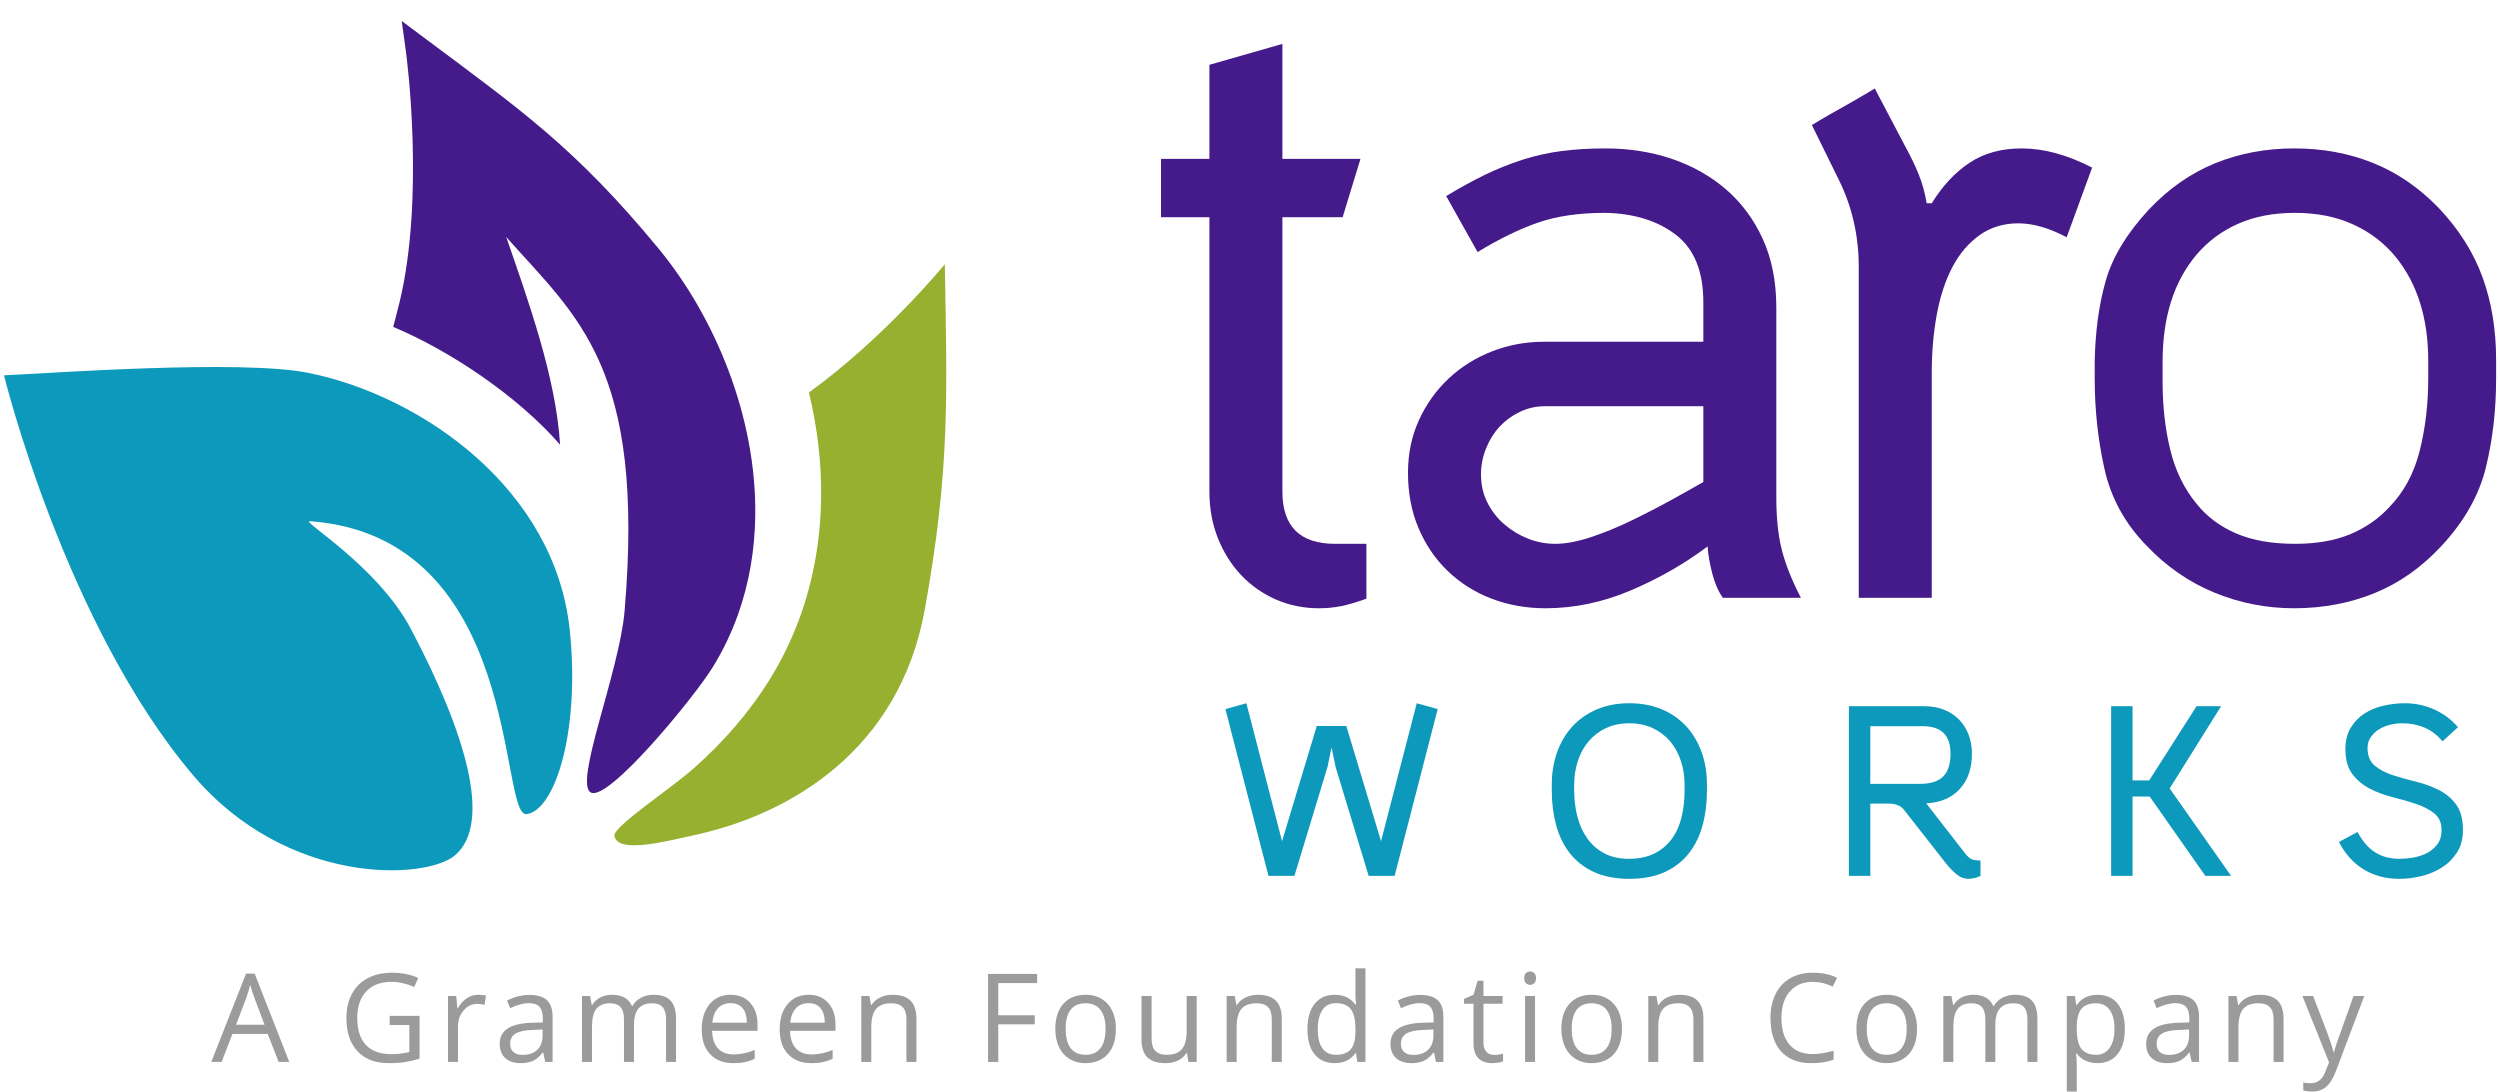 <?xml version="1.0" encoding="UTF-8" standalone="no"?>
<svg xmlns="http://www.w3.org/2000/svg" xmlns:xlink="http://www.w3.org/1999/xlink" width="142px" height="62px" viewBox="0 0 142 62" version="1.1">
  <!-- Generator: Sketch 40.3 (33839) - http://www.bohemiancoding.com/sketch -->
  <title>tarowors-logo-nav</title>
  <desc>Created with Sketch.</desc>
  <defs></defs>
  <g id="Laptop-Platform---Round" stroke="none" stroke-width="1" fill="none" fill-rule="evenodd">
    <g id="tarowors-logo-nav">
      <g id="TaroWorks_logo" transform="translate(71, 31) scale(1, -1) translate(-71, -31) ">
        <path d="M15.828,5.318 L15.206,3.729 L13.203,3.729 L12.588,5.318 L12,5.318 L13.976,0.301 L14.464,0.301 L16.43,5.318 L15.828,5.318 Z M15.025,3.206 L14.444,1.658 C14.369,1.462 14.291,1.221 14.211,0.937 C14.161,1.155 14.09,1.396 13.996,1.658 L13.408,3.206 L15.025,3.206 Z M22.133,2.7 L23.832,2.7 L23.832,5.13 C23.567,5.215 23.298,5.278 23.025,5.322 C22.751,5.365 22.435,5.387 22.075,5.387 C21.318,5.387 20.729,5.162 20.308,4.712 C19.886,4.262 19.675,3.631 19.675,2.82 C19.675,2.3 19.78,1.845 19.988,1.454 C20.197,1.064 20.497,0.765 20.889,0.559 C21.281,0.353 21.74,0.25 22.266,0.25 C22.799,0.25 23.296,0.347 23.756,0.543 L23.531,1.056 C23.08,0.865 22.646,0.769 22.229,0.769 C21.62,0.769 21.145,0.95 20.803,1.312 C20.461,1.675 20.291,2.177 20.291,2.82 C20.291,3.494 20.455,4.006 20.784,4.354 C21.114,4.703 21.597,4.877 22.235,4.877 C22.582,4.877 22.92,4.838 23.25,4.758 L23.25,3.22 L22.133,3.22 L22.133,2.7 Z M27.155,1.504 C27.321,1.504 27.47,1.518 27.603,1.545 L27.524,2.071 C27.369,2.037 27.232,2.02 27.114,2.02 C26.811,2.02 26.552,2.143 26.336,2.389 C26.121,2.635 26.013,2.942 26.013,3.309 L26.013,5.318 L25.446,5.318 L25.446,1.572 L25.914,1.572 L25.979,2.266 L26.006,2.266 C26.145,2.022 26.313,1.834 26.509,1.702 C26.705,1.57 26.92,1.504 27.155,1.504 L27.155,1.504 Z M30.967,5.318 L30.854,4.785 L30.827,4.785 C30.64,5.02 30.454,5.179 30.268,5.262 C30.082,5.345 29.85,5.387 29.572,5.387 C29.201,5.387 28.91,5.291 28.699,5.1 C28.488,4.908 28.383,4.636 28.383,4.283 C28.383,3.526 28.988,3.13 30.198,3.093 L30.833,3.073 L30.833,2.84 C30.833,2.546 30.77,2.329 30.644,2.189 C30.517,2.049 30.315,1.979 30.037,1.979 C29.725,1.979 29.372,2.075 28.978,2.266 L28.803,1.832 C28.988,1.732 29.19,1.653 29.41,1.596 C29.63,1.539 29.85,1.511 30.071,1.511 C30.518,1.511 30.849,1.61 31.064,1.808 C31.28,2.006 31.387,2.324 31.387,2.762 L31.387,5.318 L30.967,5.318 Z M29.685,4.918 C30.038,4.918 30.316,4.822 30.517,4.628 C30.719,4.434 30.82,4.163 30.82,3.814 L30.82,3.476 L30.252,3.5 C29.801,3.516 29.476,3.586 29.277,3.71 C29.077,3.834 28.978,4.028 28.978,4.29 C28.978,4.495 29.04,4.651 29.164,4.758 C29.288,4.865 29.462,4.918 29.685,4.918 L29.685,4.918 Z M37.831,5.318 L37.831,2.881 C37.831,2.583 37.767,2.359 37.64,2.21 C37.512,2.06 37.314,1.986 37.045,1.986 C36.692,1.986 36.431,2.087 36.262,2.29 C36.094,2.493 36.009,2.805 36.009,3.227 L36.009,5.318 L35.442,5.318 L35.442,2.881 C35.442,2.583 35.378,2.359 35.25,2.21 C35.123,2.06 34.924,1.986 34.652,1.986 C34.297,1.986 34.037,2.092 33.871,2.305 C33.706,2.518 33.624,2.868 33.624,3.353 L33.624,5.318 L33.056,5.318 L33.056,1.572 L33.518,1.572 L33.61,2.085 L33.637,2.085 C33.744,1.903 33.895,1.76 34.09,1.658 C34.285,1.555 34.503,1.504 34.745,1.504 C35.33,1.504 35.713,1.716 35.893,2.14 L35.92,2.14 C36.032,1.944 36.194,1.789 36.406,1.675 C36.618,1.561 36.859,1.504 37.13,1.504 C37.554,1.504 37.871,1.613 38.082,1.83 C38.293,2.048 38.398,2.396 38.398,2.875 L38.398,5.318 L37.831,5.318 Z M41.65,5.387 C41.096,5.387 40.659,5.218 40.339,4.881 C40.019,4.544 39.859,4.075 39.859,3.476 C39.859,2.872 40.008,2.393 40.305,2.037 C40.602,1.682 41.002,1.504 41.503,1.504 C41.972,1.504 42.344,1.658 42.617,1.967 C42.891,2.276 43.027,2.683 43.027,3.189 L43.027,3.548 L40.447,3.548 C40.458,3.988 40.569,4.321 40.78,4.549 C40.991,4.777 41.288,4.891 41.67,4.891 C42.074,4.891 42.472,4.807 42.867,4.638 L42.867,5.144 C42.666,5.231 42.476,5.293 42.298,5.33 C42.119,5.368 41.903,5.387 41.65,5.387 L41.65,5.387 Z M41.496,1.979 C41.195,1.979 40.955,2.077 40.777,2.273 C40.598,2.469 40.492,2.74 40.46,3.086 L42.419,3.086 C42.419,2.729 42.339,2.455 42.18,2.264 C42.02,2.074 41.792,1.979 41.496,1.979 L41.496,1.979 Z M46.077,5.387 C45.523,5.387 45.087,5.218 44.766,4.881 C44.446,4.544 44.286,4.075 44.286,3.476 C44.286,2.872 44.435,2.393 44.732,2.037 C45.03,1.682 45.429,1.504 45.93,1.504 C46.4,1.504 46.771,1.658 47.044,1.967 C47.318,2.276 47.455,2.683 47.455,3.189 L47.455,3.548 L44.874,3.548 C44.885,3.988 44.996,4.321 45.207,4.549 C45.418,4.777 45.715,4.891 46.098,4.891 C46.501,4.891 46.9,4.807 47.294,4.638 L47.294,5.144 C47.093,5.231 46.904,5.293 46.725,5.33 C46.546,5.368 46.33,5.387 46.077,5.387 L46.077,5.387 Z M45.923,1.979 C45.623,1.979 45.383,2.077 45.204,2.273 C45.025,2.469 44.92,2.74 44.888,3.086 L46.846,3.086 C46.846,2.729 46.766,2.455 46.607,2.264 C46.447,2.074 46.22,1.979 45.923,1.979 L45.923,1.979 Z M51.485,5.318 L51.485,2.895 C51.485,2.59 51.416,2.362 51.277,2.211 C51.138,2.061 50.92,1.986 50.624,1.986 C50.232,1.986 49.945,2.092 49.763,2.304 C49.58,2.516 49.489,2.865 49.489,3.353 L49.489,5.318 L48.922,5.318 L48.922,1.572 L49.383,1.572 L49.476,2.085 L49.503,2.085 C49.619,1.9 49.782,1.757 49.992,1.656 C50.201,1.555 50.435,1.504 50.692,1.504 C51.144,1.504 51.483,1.613 51.711,1.83 C51.939,2.048 52.053,2.396 52.053,2.875 L52.053,5.318 L51.485,5.318 Z M56.703,5.318 L56.122,5.318 L56.122,0.321 L58.908,0.321 L58.908,0.837 L56.703,0.837 L56.703,2.666 L58.774,2.666 L58.774,3.182 L56.703,3.182 L56.703,5.318 Z M63.383,3.442 C63.383,4.053 63.229,4.529 62.921,4.872 C62.614,5.215 62.189,5.387 61.646,5.387 C61.312,5.387 61.014,5.308 60.754,5.151 C60.495,4.994 60.294,4.768 60.153,4.474 C60.012,4.18 59.941,3.836 59.941,3.442 C59.941,2.831 60.094,2.356 60.399,2.015 C60.704,1.674 61.128,1.504 61.67,1.504 C62.195,1.504 62.611,1.678 62.92,2.027 C63.228,2.375 63.383,2.847 63.383,3.442 L63.383,3.442 Z M60.529,3.442 C60.529,3.92 60.625,4.285 60.816,4.536 C61.007,4.786 61.289,4.912 61.66,4.912 C62.032,4.912 62.314,4.787 62.506,4.537 C62.699,4.288 62.795,3.923 62.795,3.442 C62.795,2.966 62.699,2.604 62.506,2.357 C62.314,2.109 62.029,1.986 61.653,1.986 C61.282,1.986 61.002,2.108 60.812,2.352 C60.623,2.595 60.529,2.959 60.529,3.442 L60.529,3.442 Z M65.411,1.572 L65.411,4.002 C65.411,4.308 65.48,4.536 65.619,4.686 C65.758,4.836 65.976,4.912 66.272,4.912 C66.664,4.912 66.95,4.805 67.132,4.59 C67.313,4.376 67.403,4.026 67.403,3.541 L67.403,1.572 L67.971,1.572 L67.971,5.318 L67.502,5.318 L67.42,4.816 L67.39,4.816 C67.273,5 67.112,5.142 66.906,5.24 C66.7,5.338 66.465,5.387 66.2,5.387 C65.744,5.387 65.403,5.278 65.177,5.062 C64.95,4.846 64.836,4.499 64.836,4.023 L64.836,1.572 L65.411,1.572 Z M72.237,5.318 L72.237,2.895 C72.237,2.59 72.168,2.362 72.029,2.211 C71.89,2.061 71.672,1.986 71.376,1.986 C70.984,1.986 70.697,2.092 70.515,2.304 C70.332,2.516 70.241,2.865 70.241,3.353 L70.241,5.318 L69.674,5.318 L69.674,1.572 L70.135,1.572 L70.228,2.085 L70.255,2.085 C70.371,1.9 70.534,1.757 70.744,1.656 C70.953,1.555 71.187,1.504 71.444,1.504 C71.896,1.504 72.235,1.613 72.463,1.83 C72.691,2.048 72.805,2.396 72.805,2.875 L72.805,5.318 L72.237,5.318 Z M77.02,4.816 L76.989,4.816 C76.727,5.196 76.335,5.387 75.813,5.387 C75.324,5.387 74.942,5.219 74.67,4.884 C74.398,4.549 74.262,4.073 74.262,3.456 C74.262,2.838 74.398,2.358 74.672,2.017 C74.945,1.675 75.326,1.504 75.813,1.504 C76.322,1.504 76.711,1.688 76.982,2.058 L77.027,2.058 L77.003,1.788 L76.989,1.524 L76.989,0 L77.557,0 L77.557,5.318 L77.095,5.318 L77.02,4.816 Z M75.885,4.912 C76.273,4.912 76.553,4.806 76.728,4.595 C76.902,4.385 76.989,4.045 76.989,3.575 L76.989,3.456 C76.989,2.925 76.901,2.546 76.724,2.319 C76.548,2.092 76.266,1.979 75.878,1.979 C75.546,1.979 75.291,2.108 75.115,2.367 C74.938,2.626 74.85,2.991 74.85,3.462 C74.85,3.941 74.937,4.302 75.113,4.546 C75.288,4.79 75.546,4.912 75.885,4.912 L75.885,4.912 Z M81.563,5.318 L81.451,4.785 L81.423,4.785 C81.236,5.02 81.05,5.179 80.865,5.262 C80.679,5.345 80.447,5.387 80.169,5.387 C79.798,5.387 79.506,5.291 79.296,5.1 C79.085,4.908 78.979,4.636 78.979,4.283 C78.979,3.526 79.584,3.13 80.794,3.093 L81.43,3.073 L81.43,2.84 C81.43,2.546 81.367,2.329 81.24,2.189 C81.114,2.049 80.912,1.979 80.634,1.979 C80.322,1.979 79.968,2.075 79.574,2.266 L79.4,1.832 C79.584,1.732 79.787,1.653 80.007,1.596 C80.226,1.539 80.447,1.511 80.668,1.511 C81.115,1.511 81.446,1.61 81.661,1.808 C81.876,2.006 81.984,2.324 81.984,2.762 L81.984,5.318 L81.563,5.318 Z M80.282,4.918 C80.635,4.918 80.912,4.822 81.114,4.628 C81.316,4.434 81.417,4.163 81.417,3.814 L81.417,3.476 L80.849,3.5 C80.398,3.516 80.073,3.586 79.873,3.71 C79.674,3.834 79.574,4.028 79.574,4.29 C79.574,4.495 79.636,4.651 79.76,4.758 C79.885,4.865 80.058,4.918 80.282,4.918 L80.282,4.918 Z M84.863,4.918 C84.963,4.918 85.06,4.911 85.153,4.896 C85.247,4.881 85.321,4.866 85.375,4.85 L85.375,5.284 C85.314,5.314 85.223,5.338 85.104,5.358 C84.984,5.377 84.876,5.387 84.781,5.387 C84.056,5.387 83.694,5.005 83.694,4.242 L83.694,2.013 L83.157,2.013 L83.157,1.74 L83.694,1.504 L83.933,0.704 L84.261,0.704 L84.261,1.572 L85.348,1.572 L85.348,2.013 L84.261,2.013 L84.261,4.218 C84.261,4.443 84.315,4.617 84.422,4.737 C84.529,4.858 84.676,4.918 84.863,4.918 L84.863,4.918 Z M87.191,5.318 L86.624,5.318 L86.624,1.572 L87.191,1.572 L87.191,5.318 Z M86.576,0.557 C86.576,0.427 86.608,0.332 86.672,0.272 C86.736,0.211 86.815,0.181 86.911,0.181 C87.002,0.181 87.081,0.212 87.147,0.273 C87.213,0.335 87.246,0.43 87.246,0.557 C87.246,0.685 87.213,0.78 87.147,0.843 C87.081,0.905 87.002,0.937 86.911,0.937 C86.815,0.937 86.736,0.905 86.672,0.843 C86.608,0.78 86.576,0.685 86.576,0.557 L86.576,0.557 Z M92.128,3.442 C92.128,4.053 91.974,4.529 91.667,4.872 C91.359,5.215 90.934,5.387 90.392,5.387 C90.057,5.387 89.759,5.308 89.5,5.151 C89.24,4.994 89.039,4.768 88.898,4.474 C88.757,4.18 88.686,3.836 88.686,3.442 C88.686,2.831 88.839,2.356 89.144,2.015 C89.449,1.674 89.873,1.504 90.416,1.504 C90.94,1.504 91.356,1.678 91.665,2.027 C91.974,2.375 92.128,2.847 92.128,3.442 L92.128,3.442 Z M89.274,3.442 C89.274,3.92 89.37,4.285 89.561,4.536 C89.752,4.786 90.034,4.912 90.405,4.912 C90.777,4.912 91.059,4.787 91.251,4.537 C91.444,4.288 91.54,3.923 91.54,3.442 C91.54,2.966 91.444,2.604 91.251,2.357 C91.059,2.109 90.774,1.986 90.398,1.986 C90.027,1.986 89.747,2.108 89.558,2.352 C89.368,2.595 89.274,2.959 89.274,3.442 L89.274,3.442 Z M96.186,5.318 L96.186,2.895 C96.186,2.59 96.117,2.362 95.978,2.211 C95.839,2.061 95.621,1.986 95.325,1.986 C94.933,1.986 94.646,2.092 94.463,2.304 C94.281,2.516 94.19,2.865 94.19,3.353 L94.19,5.318 L93.623,5.318 L93.623,1.572 L94.084,1.572 L94.176,2.085 L94.204,2.085 C94.32,1.9 94.483,1.757 94.692,1.656 C94.902,1.555 95.136,1.504 95.393,1.504 C95.844,1.504 96.184,1.613 96.412,1.83 C96.639,2.048 96.753,2.396 96.753,2.875 L96.753,5.318 L96.186,5.318 Z M102.962,0.769 C102.413,0.769 101.98,0.952 101.662,1.318 C101.344,1.683 101.185,2.184 101.185,2.82 C101.185,3.474 101.338,3.979 101.645,4.336 C101.951,4.692 102.388,4.871 102.956,4.871 C103.304,4.871 103.702,4.808 104.148,4.683 L104.148,5.192 C103.802,5.322 103.375,5.387 102.867,5.387 C102.131,5.387 101.563,5.163 101.163,4.717 C100.763,4.27 100.563,3.636 100.563,2.813 C100.563,2.298 100.659,1.847 100.852,1.459 C101.044,1.072 101.322,0.774 101.686,0.564 C102.049,0.354 102.477,0.25 102.969,0.25 C103.493,0.25 103.951,0.345 104.343,0.537 L104.097,1.036 C103.719,0.858 103.341,0.769 102.962,0.769 L102.962,0.769 Z M108.887,3.442 C108.887,4.053 108.733,4.529 108.425,4.872 C108.118,5.215 107.693,5.387 107.15,5.387 C106.815,5.387 106.518,5.308 106.258,5.151 C105.999,4.994 105.798,4.768 105.657,4.474 C105.515,4.18 105.445,3.836 105.445,3.442 C105.445,2.831 105.597,2.356 105.903,2.015 C106.208,1.674 106.632,1.504 107.174,1.504 C107.698,1.504 108.115,1.678 108.424,2.027 C108.732,2.375 108.887,2.847 108.887,3.442 L108.887,3.442 Z M106.033,3.442 C106.033,3.92 106.128,4.285 106.32,4.536 C106.511,4.786 106.793,4.912 107.164,4.912 C107.535,4.912 107.817,4.787 108.01,4.537 C108.203,4.288 108.299,3.923 108.299,3.442 C108.299,2.966 108.203,2.604 108.01,2.357 C107.817,2.109 107.533,1.986 107.157,1.986 C106.786,1.986 106.506,2.108 106.316,2.352 C106.127,2.595 106.033,2.959 106.033,3.442 L106.033,3.442 Z M115.156,5.318 L115.156,2.881 C115.156,2.583 115.092,2.359 114.965,2.21 C114.837,2.06 114.639,1.986 114.37,1.986 C114.017,1.986 113.756,2.087 113.587,2.29 C113.419,2.493 113.334,2.805 113.334,3.227 L113.334,5.318 L112.767,5.318 L112.767,2.881 C112.767,2.583 112.703,2.359 112.576,2.21 C112.448,2.06 112.249,1.986 111.978,1.986 C111.622,1.986 111.362,2.092 111.197,2.305 C111.031,2.518 110.949,2.868 110.949,3.353 L110.949,5.318 L110.381,5.318 L110.381,1.572 L110.843,1.572 L110.935,2.085 L110.962,2.085 C111.069,1.903 111.22,1.76 111.415,1.658 C111.61,1.555 111.828,1.504 112.07,1.504 C112.655,1.504 113.038,1.716 113.218,2.14 L113.246,2.14 C113.357,1.944 113.519,1.789 113.731,1.675 C113.943,1.561 114.184,1.504 114.456,1.504 C114.879,1.504 115.197,1.613 115.407,1.83 C115.618,2.048 115.724,2.396 115.724,2.875 L115.724,5.318 L115.156,5.318 Z M119.136,5.387 C118.892,5.387 118.669,5.342 118.468,5.252 C118.266,5.162 118.097,5.023 117.96,4.836 L117.919,4.836 C117.946,5.055 117.96,5.263 117.96,5.458 L117.96,7 L117.393,7 L117.393,1.572 L117.854,1.572 L117.933,2.085 L117.96,2.085 C118.106,1.88 118.276,1.732 118.469,1.641 C118.663,1.549 118.885,1.504 119.136,1.504 C119.632,1.504 120.016,1.674 120.286,2.013 C120.556,2.353 120.691,2.829 120.691,3.442 C120.691,4.057 120.554,4.535 120.279,4.876 C120.004,5.216 119.623,5.387 119.136,5.387 L119.136,5.387 Z M119.054,1.986 C118.671,1.986 118.394,2.092 118.223,2.304 C118.052,2.516 117.965,2.853 117.96,3.315 L117.96,3.442 C117.96,3.968 118.048,4.345 118.223,4.572 C118.399,4.798 118.68,4.912 119.067,4.912 C119.391,4.912 119.644,4.781 119.828,4.519 C120.011,4.257 120.103,3.895 120.103,3.435 C120.103,2.968 120.011,2.61 119.828,2.36 C119.644,2.111 119.386,1.986 119.054,1.986 L119.054,1.986 Z M124.486,5.318 L124.373,4.785 L124.346,4.785 C124.159,5.02 123.973,5.179 123.787,5.262 C123.601,5.345 123.369,5.387 123.091,5.387 C122.72,5.387 122.429,5.291 122.218,5.1 C122.007,4.908 121.902,4.636 121.902,4.283 C121.902,3.526 122.507,3.13 123.717,3.093 L124.353,3.073 L124.353,2.84 C124.353,2.546 124.289,2.329 124.163,2.189 C124.036,2.049 123.834,1.979 123.556,1.979 C123.244,1.979 122.891,2.075 122.497,2.266 L122.322,1.832 C122.507,1.732 122.709,1.653 122.929,1.596 C123.149,1.539 123.369,1.511 123.59,1.511 C124.037,1.511 124.368,1.61 124.583,1.808 C124.799,2.006 124.906,2.324 124.906,2.762 L124.906,5.318 L124.486,5.318 Z M123.204,4.918 C123.557,4.918 123.835,4.822 124.036,4.628 C124.238,4.434 124.339,4.163 124.339,3.814 L124.339,3.476 L123.771,3.5 C123.32,3.516 122.995,3.586 122.796,3.71 C122.596,3.834 122.497,4.028 122.497,4.29 C122.497,4.495 122.559,4.651 122.683,4.758 C122.807,4.865 122.981,4.918 123.204,4.918 L123.204,4.918 Z M129.139,5.318 L129.139,2.895 C129.139,2.59 129.069,2.362 128.93,2.211 C128.791,2.061 128.574,1.986 128.277,1.986 C127.885,1.986 127.598,2.092 127.416,2.304 C127.234,2.516 127.143,2.865 127.143,3.353 L127.143,5.318 L126.575,5.318 L126.575,1.572 L127.037,1.572 L127.129,2.085 L127.156,2.085 C127.272,1.9 127.435,1.757 127.645,1.656 C127.855,1.555 128.088,1.504 128.346,1.504 C128.797,1.504 129.136,1.613 129.364,1.83 C129.592,2.048 129.706,2.396 129.706,2.875 L129.706,5.318 L129.139,5.318 Z M130.777,1.572 L131.385,1.572 L132.206,3.708 C132.386,4.196 132.497,4.548 132.541,4.765 L132.568,4.765 C132.597,4.648 132.66,4.45 132.754,4.168 C132.849,3.887 133.158,3.021 133.682,1.572 L134.291,1.572 L132.681,5.838 C132.521,6.259 132.335,6.559 132.122,6.735 C131.909,6.912 131.647,7 131.337,7 C131.164,7 130.993,6.981 130.825,6.942 L130.825,6.487 C130.95,6.515 131.09,6.528 131.245,6.528 C131.635,6.528 131.913,6.31 132.079,5.872 L132.288,5.339 L130.777,1.572 Z" id="A-Grameen-Foundation" fill="#9B9B9B" transform="translate(73.145, 3.5) scale(1, -1) translate(-73.145, -3.5) "></path>
        <g id="Works" transform="translate(68.926, 12)" fill="#0D99BB">
          <polyline id="path6175" points="7.544 8.765 9.517 2.219 11.545 10.056 12.734 9.723 10.288 0.249 8.814 0.249 6.936 6.435 6.706 7.544 6.476 6.435 4.597 0.249 3.124 0.249 0.677 9.723 1.867 10.056 3.894 2.219 5.868 8.765 7.544 8.765"></polyline>
          <path d="M23.623,8.918 C23.118,8.918 22.672,8.825 22.285,8.64 C21.897,8.454 21.57,8.204 21.305,7.889 C21.039,7.575 20.836,7.204 20.696,6.778 C20.557,6.352 20.487,5.902 20.487,5.43 L20.487,5.11 C20.487,4.582 20.548,4.084 20.669,3.617 C20.791,3.149 20.978,2.736 21.23,2.38 C21.482,2.023 21.805,1.741 22.197,1.532 C22.589,1.323 23.055,1.22 23.596,1.22 C24.154,1.22 24.634,1.319 25.035,1.518 C25.436,1.717 25.765,1.99 26.022,2.338 C26.279,2.685 26.466,3.095 26.583,3.568 C26.7,4.04 26.758,4.555 26.758,5.11 L26.758,5.43 C26.758,5.902 26.689,6.352 26.549,6.778 C26.409,7.204 26.207,7.575 25.941,7.889 C25.675,8.204 25.346,8.454 24.954,8.64 C24.562,8.825 24.118,8.918 23.623,8.918 L23.623,8.918 Z M23.623,0.082 C22.839,0.082 22.167,0.212 21.609,0.47 C21.05,0.729 20.595,1.083 20.244,1.532 C19.892,1.98 19.633,2.509 19.466,3.119 C19.299,3.731 19.216,4.382 19.216,5.076 L19.216,5.45 C19.216,6.107 19.317,6.717 19.52,7.281 C19.723,7.845 20.014,8.333 20.392,8.745 C20.771,9.156 21.232,9.477 21.778,9.709 C22.323,9.94 22.938,10.056 23.623,10.056 C24.307,10.056 24.922,9.94 25.468,9.709 C26.013,9.477 26.475,9.156 26.853,8.745 C27.232,8.333 27.522,7.845 27.725,7.281 C27.928,6.717 28.029,6.107 28.029,5.45 L28.029,5.076 C28.029,4.382 27.946,3.731 27.779,3.119 C27.612,2.509 27.353,1.98 27.002,1.532 C26.65,1.083 26.195,0.729 25.637,0.47 C25.078,0.212 24.406,0.082 23.623,0.082 L23.623,0.082 Z" id="path6177"></path>
          <path d="M37.308,5.478 L40.147,5.478 C40.732,5.478 41.165,5.616 41.444,5.894 C41.723,6.172 41.863,6.601 41.863,7.184 C41.863,7.721 41.73,8.116 41.464,8.37 C41.199,8.624 40.813,8.751 40.309,8.751 L37.308,8.751 L37.308,5.478 L37.308,5.478 Z M39.227,3.994 C39.128,4.123 39.002,4.216 38.849,4.271 C38.696,4.327 38.543,4.354 38.389,4.354 L37.308,4.354 L37.308,0.249 L36.091,0.249 L36.091,9.889 L40.363,9.889 C40.759,9.889 41.124,9.826 41.457,9.702 C41.791,9.577 42.077,9.396 42.316,9.161 C42.555,8.925 42.742,8.64 42.877,8.308 C43.012,7.975 43.08,7.601 43.08,7.184 C43.08,6.361 42.852,5.698 42.397,5.194 C41.942,4.689 41.304,4.414 40.485,4.369 L42.661,1.567 C42.823,1.353 42.967,1.226 43.093,1.185 C43.219,1.143 43.377,1.123 43.566,1.123 L43.566,0.249 C43.467,0.193 43.352,0.151 43.222,0.124 C43.091,0.096 42.98,0.082 42.89,0.082 C42.629,0.082 42.392,0.175 42.181,0.36 C41.969,0.545 41.777,0.743 41.606,0.956 L39.227,3.994 L39.227,3.994 Z" id="path6179"></path>
          <polyline id="path6181" points="52.203 9.889 52.203 5.672 53.149 5.672 55.839 9.889 57.232 9.889 54.312 5.214 57.8 0.249 56.339 0.249 53.176 4.756 52.203 4.756 52.203 0.249 50.987 0.249 50.987 9.889 52.203 9.889"></polyline>
          <path d="M64.293,7.448 C64.293,7.919 64.392,8.322 64.59,8.655 C64.789,8.987 65.048,9.258 65.368,9.466 C65.688,9.674 66.05,9.824 66.456,9.917 C66.861,10.009 67.267,10.056 67.672,10.056 C68.249,10.056 68.801,9.939 69.328,9.706 C69.855,9.473 70.308,9.136 70.687,8.696 L69.808,7.892 C69.519,8.243 69.182,8.502 68.794,8.669 C68.407,8.834 67.983,8.918 67.524,8.918 C67.298,8.918 67.069,8.89 66.834,8.834 C66.6,8.779 66.388,8.691 66.199,8.571 C66.01,8.45 65.854,8.302 65.732,8.126 C65.611,7.95 65.55,7.746 65.55,7.515 C65.55,7.08 65.683,6.748 65.949,6.522 C66.215,6.294 66.55,6.114 66.956,5.98 C67.362,5.845 67.796,5.723 68.26,5.611 C68.724,5.501 69.159,5.345 69.565,5.146 C69.97,4.947 70.306,4.672 70.572,4.319 C70.837,3.968 70.97,3.481 70.97,2.86 C70.97,2.36 70.858,1.935 70.633,1.583 C70.407,1.231 70.119,0.943 69.767,0.721 C69.416,0.499 69.026,0.337 68.598,0.234 C68.17,0.133 67.758,0.082 67.362,0.082 C66.595,0.082 65.919,0.26 65.333,0.616 C64.748,0.972 64.279,1.492 63.928,2.177 L64.982,2.746 C65.262,2.219 65.595,1.832 65.983,1.587 C66.37,1.342 66.834,1.22 67.375,1.22 C67.609,1.22 67.864,1.243 68.138,1.289 C68.414,1.335 68.67,1.418 68.909,1.538 C69.148,1.658 69.348,1.825 69.51,2.038 C69.673,2.251 69.754,2.523 69.754,2.857 C69.754,3.263 69.619,3.575 69.348,3.792 C69.078,4.01 68.74,4.188 68.335,4.327 C67.929,4.465 67.492,4.592 67.024,4.708 C66.555,4.824 66.118,4.983 65.713,5.187 C65.307,5.39 64.969,5.667 64.699,6.019 C64.428,6.37 64.293,6.847 64.293,7.448" id="path6183"></path>
        </g>
        <g id="Taro" transform="translate(65.946, 27.152)" fill="#451A8A">
          <path d="M2.748,22.51 L0,22.51 L0,25.825 L2.748,25.825 L2.748,31.167 L6.894,32.355 L6.894,25.825 L11.329,25.825 L10.316,22.51 L6.894,22.51 L6.894,6.927 C6.894,4.949 7.89,3.959 9.882,3.959 L11.666,3.959 L11.666,0.843 C11.119,0.645 10.646,0.505 10.244,0.422 C9.842,0.341 9.416,0.299 8.967,0.299 C8.099,0.299 7.287,0.464 6.532,0.793 C5.777,1.123 5.117,1.585 4.555,2.178 C3.993,2.771 3.551,3.472 3.23,4.281 C2.909,5.088 2.748,5.97 2.748,6.927 L2.748,22.51" id="path6167"></path>
          <path d="M22.4,3.959 C22.975,3.959 23.639,4.083 24.392,4.329 C25.145,4.577 25.913,4.891 26.697,5.27 C27.482,5.649 28.235,6.037 28.954,6.433 C29.674,6.828 30.291,7.174 30.804,7.472 L30.804,11.776 L21.823,11.776 C21.31,11.776 20.83,11.668 20.382,11.454 C19.934,11.24 19.55,10.959 19.229,10.613 C18.909,10.267 18.653,9.853 18.461,9.375 C18.269,8.898 18.174,8.412 18.174,7.917 C18.174,7.322 18.293,6.786 18.534,6.309 C18.773,5.831 19.093,5.418 19.494,5.072 C19.894,4.725 20.342,4.454 20.838,4.255 C21.335,4.058 21.855,3.959 22.4,3.959 L22.4,3.959 Z M25.239,26.418 C26.584,26.418 27.842,26.221 29.013,25.825 C30.182,25.428 31.208,24.851 32.089,24.093 C32.971,23.334 33.667,22.394 34.181,21.273 C34.692,20.152 34.949,18.85 34.949,17.365 L34.949,6.58 C34.949,5.426 35.052,4.436 35.262,3.612 C35.471,2.788 35.833,1.881 36.347,0.892 L31.912,0.892 C31.655,1.254 31.455,1.716 31.31,2.277 C31.165,2.838 31.076,3.349 31.045,3.811 C29.726,2.821 28.272,1.988 26.682,1.313 C25.09,0.637 23.476,0.299 21.837,0.299 C20.744,0.299 19.724,0.481 18.776,0.844 C17.828,1.207 17,1.729 16.293,2.407 C15.586,3.085 15.032,3.897 14.631,4.839 C14.228,5.782 14.028,6.833 14.028,7.992 C14.028,9.083 14.236,10.083 14.654,10.994 C15.072,11.904 15.635,12.689 16.341,13.35 C17.048,14.014 17.867,14.526 18.8,14.89 C19.732,15.254 20.712,15.436 21.741,15.436 L30.804,15.436 L30.804,17.682 C30.804,19.438 30.283,20.715 29.243,21.513 C28.201,22.31 26.865,22.725 25.233,22.758 C23.759,22.758 22.494,22.576 21.439,22.213 C20.382,21.851 19.229,21.29 17.981,20.532 L16.197,23.711 C16.968,24.177 17.698,24.58 18.388,24.914 C19.078,25.247 19.783,25.531 20.504,25.766 C21.225,26 21.97,26.167 22.739,26.267 C23.509,26.368 24.342,26.418 25.239,26.418 L25.239,26.418 Z" id="path6169"></path>
          <path d="M43.777,23.302 C44.387,24.29 45.102,25.058 45.922,25.601 C46.741,26.146 47.729,26.418 48.886,26.418 C50.14,26.418 51.473,26.055 52.887,25.329 L51.441,21.372 C50.445,21.899 49.529,22.163 48.694,22.163 C47.858,22.163 47.127,21.941 46.5,21.496 C45.873,21.051 45.359,20.449 44.957,19.691 C44.556,18.931 44.259,18.034 44.066,16.995 C43.873,15.956 43.777,14.842 43.777,13.655 L43.777,0.892 L39.631,0.892 L39.631,19.691 C39.631,21.438 39.262,23.071 38.523,24.587 L36.969,27.746 C36.969,27.746 37.652,28.168 38.7,28.751 C39.747,29.334 40.541,29.823 40.541,29.823 L42.331,26.418 C42.588,25.956 42.82,25.469 43.03,24.958 C43.238,24.447 43.392,23.895 43.488,23.302 L43.777,23.302" id="path6171"></path>
          <path d="M71.978,13.359 L71.978,14.347 C71.978,16.755 71.367,18.717 70.146,20.234 C69.503,21.026 68.7,21.645 67.736,22.09 C66.771,22.535 65.663,22.758 64.409,22.758 C63.187,22.758 62.111,22.551 61.179,22.138 C60.247,21.726 59.461,21.141 58.818,20.383 C57.532,18.866 56.889,16.838 56.889,14.298 L56.889,13.161 C56.889,11.776 57.034,10.489 57.324,9.302 C57.612,8.115 58.111,7.092 58.818,6.235 C59.396,5.509 60.143,4.949 61.059,4.553 C61.975,4.156 63.091,3.959 64.409,3.959 C65.631,3.959 66.675,4.14 67.543,4.503 C68.411,4.866 69.149,5.376 69.761,6.037 C70.596,6.894 71.174,7.966 71.496,9.253 C71.817,10.538 71.978,11.907 71.978,13.359 L71.978,13.359 Z M72.749,3.86 C71.623,2.64 70.354,1.741 68.941,1.164 C67.526,0.587 66,0.299 64.361,0.299 C62.786,0.299 61.276,0.595 59.831,1.188 C58.384,1.782 57.098,2.673 55.973,3.86 C54.751,5.113 53.956,6.564 53.588,8.214 C53.218,9.861 53.033,11.578 53.033,13.359 L53.033,14.298 C53.064,16.013 53.273,17.546 53.659,18.899 C54.045,20.251 54.864,21.602 56.118,22.955 C57.243,24.142 58.496,25.016 59.878,25.577 C61.26,26.137 62.753,26.418 64.361,26.418 C65.968,26.418 67.454,26.146 68.82,25.601 C70.186,25.058 71.431,24.208 72.556,23.054 C73.713,21.834 74.549,20.514 75.063,19.097 C75.577,17.679 75.834,16.111 75.834,14.397 L75.834,13.359 C75.834,11.578 75.642,9.895 75.256,8.313 C74.87,6.729 74.034,5.246 72.749,3.86 L72.749,3.86 Z" id="path6173"></path>
        </g>
        <g id="Leafs" transform="translate(0.019, 12.348)">
          <path d="M53.647,34.644 C53.647,34.644 50.232,30.467 45.929,27.361 C46.416,25.32 46.651,23.348 46.619,21.341 C46.586,19.004 46.189,16.76 45.441,14.668 C44.985,13.399 44.4,12.183 43.7,11.057 C42.568,9.232 41.103,7.524 39.347,5.979 C37.992,4.788 34.767,2.678 34.879,2.165 C35.093,1.195 37.416,1.764 39.647,2.269 C44.815,3.438 51.052,6.99 52.507,15.023 C53.961,23.055 53.768,27.237 53.647,34.644" id="path6239" fill="#97B030"></path>
          <path d="M32.347,13.83 C31.526,21.841 24.008,27.135 17.533,28.466 C13.699,29.253 2.648,28.438 0.208,28.334 C0.208,28.334 3.671,14.219 10.936,5.634 C16.29,-0.693 24.189,-0.346 25.837,1.081 C27.957,2.916 26.422,8.053 23.321,13.926 C21.413,17.538 17.005,20.091 17.589,20.048 C29.683,19.16 28.295,3.191 29.896,3.409 C31.498,3.627 32.936,8.077 32.347,13.83" id="path6241" fill="#0D99BB"></path>
          <path d="M41.359,28.609 C40.374,31.211 38.99,33.586 37.4,35.517 C35.045,38.374 33.072,40.36 31.027,42.121 C28.98,43.883 26.872,45.416 24.228,47.393 L22.799,48.46 L23.045,46.663 L23.045,46.659 C23.061,46.553 23.33,44.501 23.415,41.728 C23.5,38.958 23.394,35.46 22.681,32.509 C22.566,32.031 22.441,31.558 22.314,31.084 C25.545,29.734 29.415,27.133 31.795,24.391 C31.555,28.228 29.998,32.536 28.734,36.191 C32.784,31.618 36.636,28.795 35.457,14.939 C35.161,11.475 32.532,5.094 33.556,4.63 C34.578,4.165 39.383,10.011 40.447,11.728 C41.046,12.692 41.523,13.697 41.892,14.725 C42.545,16.548 42.852,18.445 42.879,20.337 C42.922,23.177 42.34,26.008 41.359,28.609" id="path6243" fill="#451A8A"></path>
        </g>
      </g>
    </g>
  </g>
</svg>

